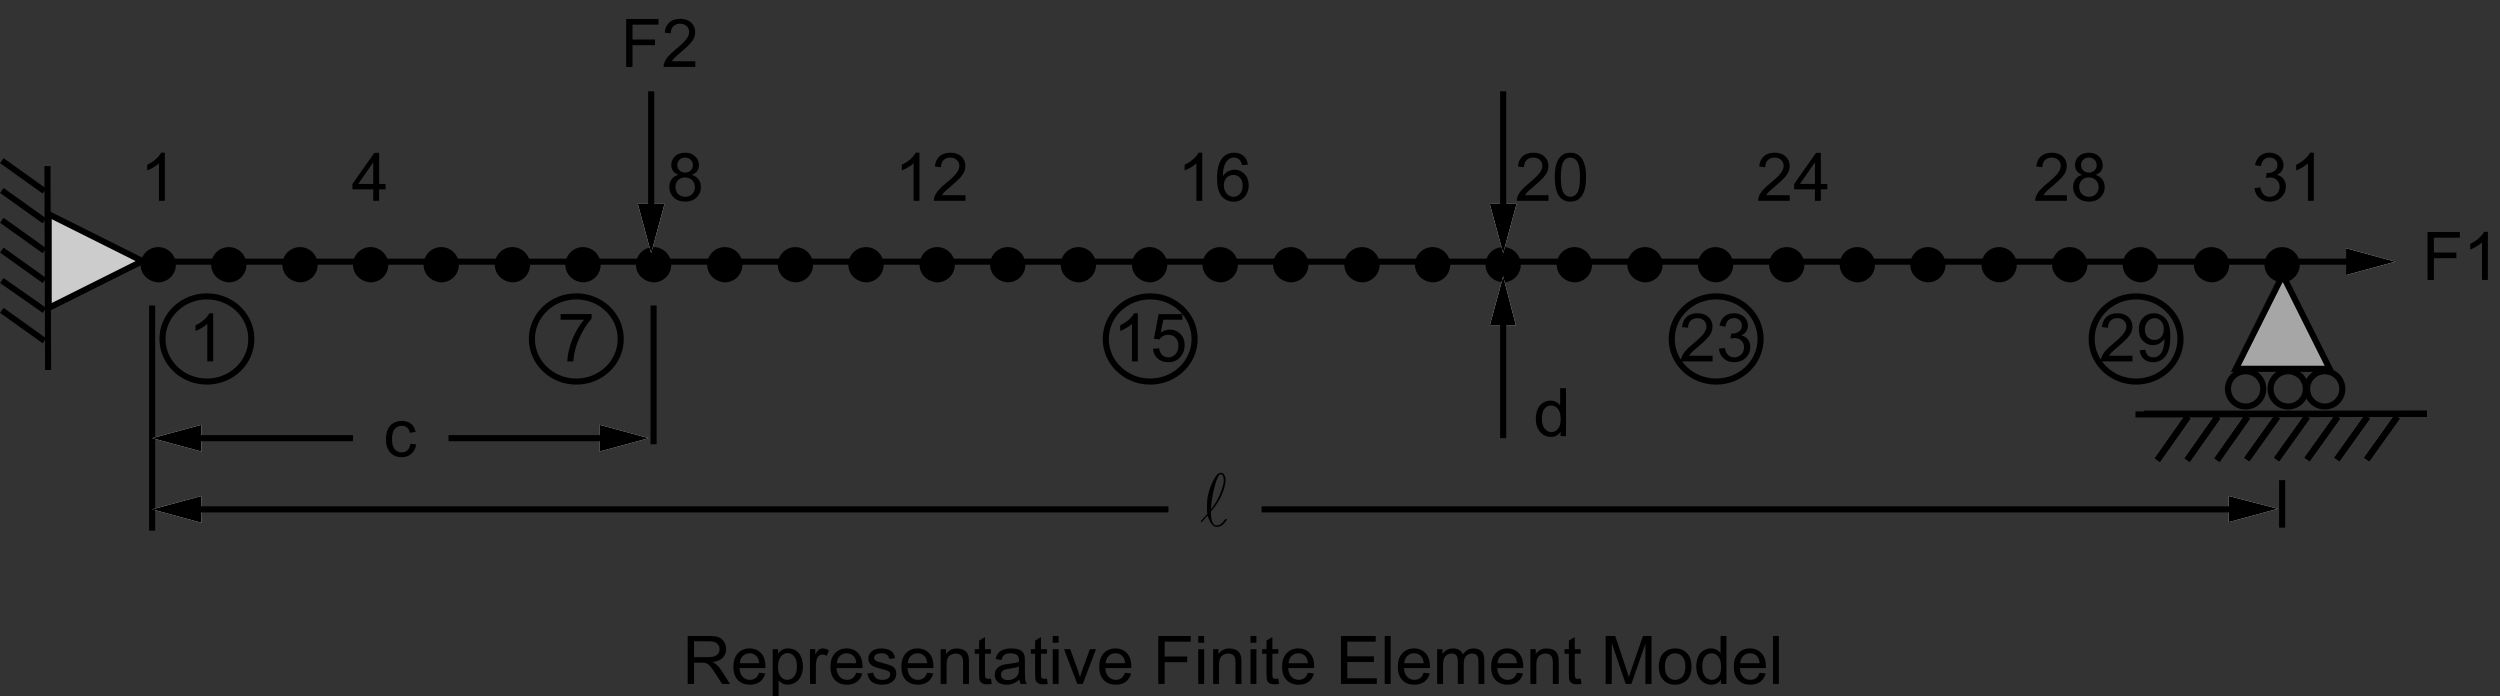 <?xml version="1.0" encoding="utf-8"?>
<!-- Generator: Adobe Illustrator 14.0.0, SVG Export Plug-In . SVG Version: 6.00 Build 43363)  -->

<svg version="1.1" id="Layer_1" xmlns="http://www.w3.org/2000/svg" xmlns:xlink="http://www.w3.org/1999/xlink" x="0px" y="0px"
	 width="410.8px" height="114.4px" viewBox="0 0 410.8 114.4" enable-background="new 0 0 410.8 114.4" xml:space="preserve">
<rect x="0" y="0" width="410.8" height="114.4" fill="#333333" stroke="none"/>
<g>
	<g>
		<g>
			<g>
				<g enable-background="new    ">
					<path d="M113,112.382v-7.874h3.502c0.704,0,1.239,0.071,1.605,0.212c0.366,0.143,0.659,0.393,0.878,0.75
						c0.219,0.357,0.329,0.755,0.329,1.188c0,0.559-0.182,1.029-0.544,1.413c-0.363,0.383-0.923,0.626-1.681,0.729
						c0.277,0.133,0.487,0.264,0.631,0.393c0.305,0.279,0.594,0.628,0.867,1.048l1.374,2.143h-1.314l-1.045-1.639
						c-0.306-0.473-0.557-0.834-0.754-1.084c-0.198-0.251-0.375-0.427-0.531-0.527c-0.156-0.1-0.315-0.17-0.477-0.209
						c-0.119-0.024-0.313-0.037-0.582-0.037h-1.212v3.496L113,112.382L113,112.382z M114.045,107.983h2.247
						c0.478,0,0.852-0.05,1.121-0.148c0.27-0.098,0.475-0.256,0.615-0.473c0.14-0.217,0.21-0.451,0.21-0.706
						c0-0.372-0.136-0.679-0.407-0.919c-0.271-0.239-0.7-0.359-1.285-0.359h-2.5L114.045,107.983L114.045,107.983z"/>
					<path d="M124.747,110.545l1.002,0.124c-0.158,0.583-0.451,1.036-0.878,1.358c-0.427,0.322-0.974,0.482-1.638,0.482
						c-0.837,0-1.5-0.257-1.991-0.771c-0.49-0.515-0.735-1.235-0.735-2.162c0-0.96,0.248-1.704,0.743-2.234
						c0.496-0.529,1.139-0.795,1.929-0.795c0.765,0,1.39,0.261,1.875,0.778c0.485,0.521,0.728,1.25,0.728,2.191
						c0,0.058-0.002,0.144-0.005,0.258h-4.268c0.036,0.627,0.214,1.106,0.534,1.438c0.319,0.334,0.718,0.5,1.196,0.5
						c0.356,0,0.659-0.094,0.911-0.278C124.402,111.25,124.6,110.953,124.747,110.545z M121.563,108.981h3.195
						c-0.043-0.479-0.165-0.84-0.366-1.079c-0.309-0.372-0.709-0.56-1.202-0.56c-0.445,0-0.82,0.148-1.124,0.446
						C121.763,108.087,121.595,108.484,121.563,108.981z"/>
					<path d="M126.967,114.567v-7.891h0.884v0.741c0.208-0.29,0.443-0.508,0.706-0.651c0.262-0.146,0.58-0.219,0.954-0.219
						c0.489,0,0.92,0.126,1.293,0.376c0.373,0.25,0.655,0.604,0.846,1.062c0.19,0.457,0.286,0.957,0.286,1.502
						c0,0.583-0.105,1.107-0.315,1.576c-0.21,0.467-0.516,0.825-0.916,1.073c-0.401,0.248-0.822,0.373-1.264,0.373
						c-0.323,0-0.613-0.067-0.87-0.203c-0.257-0.137-0.468-0.309-0.633-0.517v2.776L126.967,114.567L126.967,114.567z
						 M127.845,109.561c0,0.733,0.149,1.276,0.447,1.628c0.298,0.351,0.659,0.525,1.083,0.525c0.431,0,0.8-0.182,1.107-0.545
						c0.307-0.362,0.461-0.927,0.461-1.688c0-0.728-0.15-1.271-0.45-1.633c-0.3-0.362-0.658-0.543-1.075-0.543
						c-0.413,0-0.779,0.192-1.097,0.577C128.003,108.268,127.845,108.828,127.845,109.561z"/>
					<path d="M133.093,112.382v-5.704h0.873v0.864c0.223-0.403,0.429-0.671,0.617-0.8s0.396-0.193,0.622-0.193
						c0.327,0,0.659,0.104,0.997,0.313l-0.334,0.896c-0.237-0.139-0.474-0.209-0.711-0.209c-0.212,0-0.402,0.063-0.571,0.19
						c-0.168,0.128-0.289,0.304-0.361,0.529c-0.108,0.344-0.162,0.72-0.162,1.128v2.985L133.093,112.382L133.093,112.382z"/>
					<path d="M140.696,110.545l1.002,0.124c-0.158,0.583-0.451,1.036-0.878,1.358c-0.427,0.322-0.974,0.482-1.638,0.482
						c-0.837,0-1.5-0.257-1.991-0.771c-0.49-0.515-0.735-1.235-0.735-2.162c0-0.96,0.248-1.704,0.743-2.234
						c0.496-0.529,1.139-0.795,1.929-0.795c0.765,0,1.39,0.261,1.875,0.778c0.485,0.521,0.728,1.25,0.728,2.191
						c0,0.058-0.002,0.144-0.005,0.258h-4.268c0.036,0.627,0.214,1.106,0.534,1.438c0.319,0.334,0.718,0.5,1.196,0.5
						c0.356,0,0.659-0.094,0.911-0.278C140.351,111.25,140.549,110.953,140.696,110.545z M137.512,108.981h3.195
						c-0.043-0.479-0.165-0.84-0.366-1.079c-0.309-0.372-0.709-0.56-1.202-0.56c-0.445,0-0.82,0.148-1.124,0.446
						C137.712,108.087,137.544,108.484,137.512,108.981z"/>
					<path d="M142.528,110.677l0.959-0.149c0.054,0.384,0.204,0.678,0.45,0.881c0.246,0.205,0.59,0.307,1.032,0.307
						c0.445,0,0.776-0.09,0.992-0.271c0.215-0.181,0.323-0.394,0.323-0.637c0-0.219-0.095-0.391-0.286-0.517
						c-0.133-0.086-0.463-0.194-0.992-0.327c-0.711-0.179-1.204-0.334-1.479-0.465c-0.275-0.13-0.483-0.312-0.625-0.542
						s-0.213-0.485-0.213-0.766c0-0.254,0.059-0.49,0.175-0.706c0.117-0.217,0.275-0.397,0.477-0.54
						c0.151-0.111,0.356-0.205,0.617-0.282s0.54-0.115,0.838-0.115c0.449,0,0.843,0.064,1.183,0.193s0.59,0.304,0.752,0.523
						c0.162,0.221,0.273,0.515,0.334,0.884l-0.948,0.129c-0.043-0.293-0.168-0.523-0.375-0.688s-0.499-0.247-0.876-0.247
						c-0.445,0-0.763,0.073-0.954,0.221c-0.19,0.146-0.286,0.318-0.286,0.516c0,0.126,0.04,0.238,0.119,0.339
						c0.079,0.104,0.203,0.19,0.372,0.258c0.097,0.036,0.382,0.118,0.856,0.247c0.686,0.184,1.165,0.332,1.436,0.448
						s0.484,0.286,0.639,0.508c0.154,0.223,0.231,0.497,0.231,0.827c0,0.322-0.094,0.626-0.283,0.91
						c-0.188,0.285-0.461,0.505-0.816,0.661c-0.355,0.155-0.758,0.232-1.207,0.232c-0.744,0-1.31-0.153-1.7-0.462
						C142.884,111.741,142.636,111.284,142.528,110.677z"/>
					<path d="M152.351,110.545l1.002,0.124c-0.158,0.583-0.451,1.036-0.878,1.358c-0.427,0.322-0.974,0.482-1.638,0.482
						c-0.837,0-1.5-0.257-1.991-0.771c-0.49-0.515-0.735-1.235-0.735-2.162c0-0.96,0.248-1.704,0.743-2.234
						c0.496-0.529,1.139-0.795,1.929-0.795c0.765,0,1.39,0.261,1.875,0.778c0.485,0.521,0.728,1.25,0.728,2.191
						c0,0.058-0.002,0.144-0.005,0.258h-4.268c0.036,0.627,0.214,1.106,0.534,1.438c0.319,0.334,0.718,0.5,1.196,0.5
						c0.356,0,0.659-0.094,0.911-0.278C152.006,111.25,152.204,110.953,152.351,110.545z M149.167,108.981h3.195
						c-0.043-0.479-0.165-0.84-0.366-1.079c-0.309-0.372-0.709-0.56-1.202-0.56c-0.445,0-0.82,0.148-1.124,0.446
						C149.367,108.087,149.199,108.484,149.167,108.981z"/>
					<path d="M154.571,112.382v-5.704h0.873v0.813c0.42-0.627,1.027-0.94,1.821-0.94c0.345,0,0.662,0.063,0.951,0.187
						c0.289,0.123,0.505,0.285,0.649,0.485c0.144,0.2,0.244,0.438,0.302,0.715c0.036,0.18,0.054,0.491,0.054,0.938v3.508h-0.97
						v-3.47c0-0.394-0.038-0.688-0.113-0.884c-0.075-0.195-0.209-0.352-0.401-0.467c-0.192-0.117-0.417-0.176-0.676-0.176
						c-0.413,0-0.77,0.132-1.069,0.393c-0.3,0.262-0.45,0.758-0.45,1.488v3.114H154.571L154.571,112.382z"/>
					<path d="M162.826,111.516l0.14,0.854c-0.273,0.058-0.518,0.086-0.733,0.086c-0.352,0-0.625-0.056-0.819-0.167
						c-0.194-0.109-0.331-0.256-0.409-0.438c-0.079-0.182-0.119-0.562-0.119-1.142v-3.282h-0.711v-0.752h0.711v-1.412l0.964-0.58
						v1.992h0.976v0.752h-0.976v3.336c0,0.275,0.017,0.452,0.051,0.531c0.034,0.079,0.09,0.143,0.167,0.188
						c0.077,0.046,0.188,0.068,0.332,0.068C162.508,111.554,162.65,111.542,162.826,111.516z"/>
					<path d="M167.508,111.677c-0.359,0.305-0.705,0.52-1.037,0.646c-0.333,0.125-0.689,0.188-1.07,0.188
						c-0.628,0-1.112-0.152-1.449-0.459c-0.338-0.307-0.506-0.696-0.506-1.174c0-0.278,0.063-0.534,0.191-0.766
						c0.127-0.23,0.294-0.416,0.501-0.556c0.207-0.141,0.439-0.245,0.698-0.317c0.19-0.05,0.478-0.098,0.862-0.146
						c0.783-0.094,1.36-0.203,1.729-0.333c0.003-0.132,0.005-0.217,0.005-0.253c0-0.394-0.092-0.671-0.275-0.832
						c-0.248-0.219-0.616-0.327-1.104-0.327c-0.457,0-0.793,0.079-1.01,0.238c-0.218,0.159-0.378,0.441-0.482,0.848l-0.948-0.129
						c0.086-0.405,0.228-0.732,0.425-0.98c0.198-0.249,0.483-0.44,0.857-0.575c0.374-0.134,0.807-0.201,1.299-0.201
						c0.488,0,0.885,0.059,1.19,0.173c0.306,0.113,0.53,0.259,0.674,0.433s0.244,0.393,0.302,0.658
						c0.032,0.164,0.048,0.461,0.048,0.891v1.289c0,0.899,0.021,1.468,0.062,1.706c0.041,0.237,0.123,0.466,0.245,0.685h-1.013
						C167.602,112.18,167.537,111.946,167.508,111.677z M167.428,109.518c-0.352,0.144-0.88,0.266-1.584,0.364
						c-0.398,0.059-0.681,0.122-0.846,0.193c-0.166,0.072-0.293,0.177-0.383,0.314c-0.09,0.139-0.135,0.291-0.135,0.459
						c0,0.258,0.098,0.473,0.294,0.645c0.196,0.172,0.482,0.258,0.859,0.258c0.374,0,0.706-0.081,0.997-0.244
						c0.291-0.161,0.505-0.386,0.642-0.668c0.104-0.219,0.156-0.541,0.156-0.967L167.428,109.518L167.428,109.518z"/>
					<path d="M172.029,111.516l0.14,0.854c-0.273,0.058-0.518,0.086-0.733,0.086c-0.352,0-0.625-0.056-0.819-0.167
						c-0.194-0.109-0.331-0.256-0.409-0.438c-0.079-0.182-0.119-0.562-0.119-1.142v-3.282h-0.711v-0.752h0.711v-1.412l0.964-0.58
						v1.992h0.976v0.752h-0.976v3.336c0,0.275,0.017,0.452,0.051,0.531s0.09,0.143,0.167,0.188s0.188,0.068,0.332,0.068
						C171.711,111.554,171.853,111.542,172.029,111.516z"/>
					<path d="M172.983,105.62v-1.112h0.97v1.112H172.983z M172.983,112.382v-5.704h0.97v5.704H172.983z"/>
					<path d="M177.019,112.382l-2.177-5.704h1.024l1.229,3.416c0.133,0.368,0.255,0.753,0.366,1.149
						c0.086-0.301,0.207-0.662,0.361-1.085l1.272-3.48h0.997l-2.166,5.704H177.019z"/>
					<path d="M184.864,110.545l1.002,0.124c-0.158,0.583-0.451,1.036-0.878,1.358c-0.427,0.322-0.974,0.482-1.638,0.482
						c-0.837,0-1.5-0.257-1.991-0.771c-0.49-0.515-0.735-1.235-0.735-2.162c0-0.96,0.248-1.704,0.743-2.234
						c0.496-0.529,1.139-0.795,1.929-0.795c0.765,0,1.39,0.261,1.875,0.778c0.485,0.521,0.728,1.25,0.728,2.191
						c0,0.058-0.002,0.144-0.005,0.258h-4.268c0.036,0.627,0.214,1.106,0.534,1.438c0.319,0.334,0.718,0.5,1.196,0.5
						c0.356,0,0.659-0.094,0.911-0.278C184.519,111.25,184.717,110.953,184.864,110.545z M181.68,108.981h3.195
						c-0.043-0.479-0.165-0.84-0.366-1.079c-0.309-0.372-0.709-0.56-1.202-0.56c-0.445,0-0.82,0.148-1.124,0.446
						C181.88,108.087,181.712,108.484,181.68,108.981z"/>
					<path d="M190.328,112.382v-7.874h5.329v0.93h-4.284v2.438h3.707v0.93h-3.707v3.576H190.328z"/>
					<path d="M196.896,105.62v-1.112h0.97v1.112H196.896z M196.896,112.382v-5.704h0.97v5.704H196.896z"/>
					<path d="M199.342,112.382v-5.704h0.873v0.813c0.42-0.627,1.027-0.94,1.821-0.94c0.345,0,0.662,0.063,0.951,0.187
						c0.289,0.123,0.505,0.285,0.649,0.485c0.144,0.2,0.244,0.438,0.302,0.715c0.036,0.18,0.054,0.491,0.054,0.938v3.508h-0.97
						v-3.47c0-0.394-0.038-0.688-0.113-0.884c-0.075-0.195-0.209-0.352-0.401-0.467c-0.192-0.117-0.417-0.176-0.676-0.176
						c-0.413,0-0.77,0.132-1.069,0.393c-0.3,0.262-0.45,0.758-0.45,1.488v3.114H199.342L199.342,112.382z"/>
					<path d="M205.485,105.62v-1.112h0.97v1.112H205.485z M205.485,112.382v-5.704h0.97v5.704H205.485z"/>
					<path d="M210.048,111.516l0.141,0.854c-0.273,0.058-0.518,0.086-0.732,0.086c-0.353,0-0.625-0.056-0.819-0.167
						c-0.193-0.109-0.33-0.256-0.408-0.438c-0.08-0.182-0.119-0.562-0.119-1.142v-3.282h-0.711v-0.752h0.711v-1.412l0.966-0.58
						v1.992h0.975v0.752h-0.975v3.336c0,0.275,0.016,0.452,0.051,0.531c0.033,0.079,0.09,0.143,0.166,0.188
						c0.078,0.046,0.188,0.068,0.332,0.068C209.731,111.554,209.873,111.542,210.048,111.516z"/>
					<path d="M214.914,110.545l1.004,0.124c-0.158,0.583-0.451,1.036-0.879,1.358s-0.975,0.482-1.639,0.482
						c-0.837,0-1.5-0.257-1.99-0.771c-0.49-0.515-0.736-1.235-0.736-2.162c0-0.96,0.248-1.704,0.744-2.234
						c0.496-0.529,1.14-0.795,1.93-0.795c0.765,0,1.39,0.261,1.875,0.778c0.484,0.521,0.729,1.25,0.729,2.191
						c0,0.058-0.002,0.144-0.007,0.258h-4.269c0.037,0.627,0.216,1.106,0.535,1.438c0.318,0.334,0.717,0.5,1.195,0.5
						c0.355,0,0.658-0.094,0.91-0.278C214.568,111.25,214.767,110.953,214.914,110.545z M211.73,108.981h3.195
						c-0.043-0.479-0.166-0.84-0.367-1.079c-0.309-0.372-0.709-0.56-1.201-0.56c-0.445,0-0.82,0.148-1.123,0.446
						C211.93,108.087,211.762,108.484,211.73,108.981z"/>
					<path d="M220.345,112.382v-7.874h5.712v0.93h-4.666v2.412h4.37v0.924h-4.37v2.68h4.849v0.93L220.345,112.382L220.345,112.382z"
						/>
					<path d="M227.539,112.382v-7.874h0.971v7.874H227.539z"/>
					<path d="M233.929,110.545l1.002,0.124c-0.158,0.583-0.45,1.036-0.879,1.358c-0.426,0.322-0.973,0.482-1.637,0.482
						c-0.838,0-1.502-0.257-1.992-0.771c-0.489-0.515-0.734-1.235-0.734-2.162c0-0.96,0.248-1.704,0.743-2.234
						c0.495-0.529,1.14-0.795,1.929-0.795c0.766,0,1.391,0.261,1.875,0.778c0.486,0.521,0.729,1.25,0.729,2.191
						c0,0.058-0.002,0.144-0.006,0.258h-4.268c0.036,0.627,0.214,1.106,0.533,1.438c0.32,0.334,0.719,0.5,1.195,0.5
						c0.356,0,0.66-0.094,0.912-0.278S233.783,110.953,233.929,110.545z M230.746,108.981h3.194
						c-0.043-0.479-0.165-0.84-0.366-1.079c-0.309-0.372-0.709-0.56-1.201-0.56c-0.445,0-0.82,0.148-1.123,0.446
						C230.945,108.087,230.777,108.484,230.746,108.981z"/>
					<path d="M236.15,112.382v-5.704h0.867v0.801c0.18-0.279,0.418-0.504,0.717-0.674c0.299-0.171,0.637-0.256,1.018-0.256
						c0.424,0,0.771,0.089,1.043,0.264c0.271,0.176,0.463,0.422,0.574,0.735c0.452-0.666,1.041-0.999,1.769-0.999
						c0.565,0,1.004,0.157,1.309,0.471c0.306,0.313,0.458,0.796,0.458,1.446v3.916h-0.964v-3.594c0-0.387-0.03-0.664-0.095-0.835
						c-0.063-0.17-0.178-0.307-0.344-0.411c-0.164-0.104-0.357-0.154-0.582-0.154c-0.401,0-0.735,0.134-1.002,0.399
						c-0.266,0.266-0.397,0.693-0.397,1.28v3.313h-0.97v-3.706c0-0.43-0.079-0.752-0.237-0.967s-0.416-0.322-0.774-0.322
						c-0.273,0-0.525,0.071-0.758,0.216c-0.232,0.144-0.4,0.353-0.505,0.628s-0.155,0.674-0.155,1.192v2.959L236.15,112.382
						L236.15,112.382z"/>
					<path d="M249.259,110.545l1.002,0.124c-0.158,0.583-0.451,1.036-0.879,1.358s-0.973,0.482-1.639,0.482
						c-0.836,0-1.5-0.257-1.99-0.771c-0.49-0.515-0.734-1.235-0.734-2.162c0-0.96,0.247-1.704,0.742-2.234
						c0.496-0.529,1.14-0.795,1.93-0.795c0.766,0,1.391,0.261,1.875,0.778c0.484,0.521,0.729,1.25,0.729,2.191
						c0,0.058-0.002,0.144-0.006,0.258h-4.268c0.035,0.627,0.213,1.106,0.533,1.438c0.318,0.334,0.719,0.5,1.195,0.5
						c0.355,0,0.66-0.094,0.91-0.278C248.912,111.25,249.112,110.953,249.259,110.545z M246.076,108.981h3.193
						c-0.043-0.479-0.164-0.84-0.365-1.079c-0.311-0.372-0.71-0.56-1.201-0.56c-0.445,0-0.82,0.148-1.125,0.446
						C246.275,108.087,246.107,108.484,246.076,108.981z"/>
					<path d="M251.479,112.382v-5.704h0.872v0.813c0.421-0.627,1.027-0.94,1.822-0.94c0.345,0,0.662,0.063,0.951,0.187
						c0.289,0.123,0.504,0.285,0.647,0.485c0.146,0.2,0.244,0.438,0.304,0.715c0.034,0.18,0.053,0.491,0.053,0.938v3.508h-0.969
						v-3.47c0-0.394-0.039-0.688-0.113-0.884c-0.076-0.195-0.211-0.352-0.402-0.467c-0.191-0.117-0.417-0.176-0.676-0.176
						c-0.413,0-0.77,0.132-1.069,0.393c-0.3,0.262-0.45,0.758-0.45,1.488v3.114H251.479L251.479,112.382z"/>
					<path d="M259.734,111.516l0.141,0.854c-0.272,0.058-0.518,0.086-0.732,0.086c-0.354,0-0.625-0.056-0.818-0.167
						c-0.193-0.109-0.33-0.256-0.41-0.438c-0.078-0.182-0.117-0.562-0.117-1.142v-3.282h-0.713v-0.752h0.713v-1.412l0.963-0.58
						v1.992h0.977v0.752h-0.977v3.336c0,0.275,0.018,0.452,0.053,0.531c0.033,0.079,0.09,0.143,0.166,0.188
						c0.078,0.046,0.188,0.068,0.332,0.068C259.416,111.554,259.558,111.542,259.734,111.516z"/>
					<path d="M263.839,112.382v-7.874h1.574l1.869,5.575c0.172,0.521,0.297,0.908,0.377,1.166c0.09-0.287,0.229-0.707,0.42-1.263
						l1.892-5.479h1.407v7.874h-1.008v-6.59l-2.297,6.59h-0.941l-2.285-6.703v6.703L263.839,112.382L263.839,112.382z"/>
					<path d="M272.58,109.53c0-1.057,0.295-1.84,0.883-2.348c0.492-0.423,1.094-0.635,1.802-0.635c0.786,0,1.43,0.258,1.929,0.771
						s0.749,1.225,0.749,2.13c0,0.733-0.11,1.312-0.332,1.732c-0.221,0.42-0.542,0.746-0.965,0.979
						c-0.422,0.233-0.884,0.35-1.381,0.35c-0.802,0-1.449-0.256-1.943-0.768C272.826,111.23,272.58,110.493,272.58,109.53z
						 M273.576,109.53c0,0.729,0.16,1.277,0.48,1.641c0.318,0.363,0.722,0.545,1.207,0.545c0.48,0,0.881-0.183,1.201-0.548
						c0.318-0.365,0.479-0.922,0.479-1.671c0-0.705-0.16-1.239-0.482-1.603c-0.32-0.364-0.721-0.546-1.197-0.546
						c-0.485,0-0.889,0.182-1.207,0.543C273.736,108.253,273.576,108.8,273.576,109.53z"/>
					<path d="M282.791,112.382v-0.72c-0.363,0.565-0.896,0.849-1.6,0.849c-0.457,0-0.877-0.125-1.259-0.376
						c-0.384-0.251-0.679-0.601-0.89-1.05c-0.209-0.449-0.314-0.967-0.314-1.55c0-0.569,0.095-1.086,0.285-1.55
						c0.189-0.463,0.477-0.818,0.857-1.066c0.381-0.246,0.805-0.37,1.275-0.37c0.346,0,0.652,0.072,0.921,0.219
						c0.271,0.145,0.489,0.334,0.658,0.565v-2.825h0.965v7.874H282.791z M279.724,109.535c0,0.73,0.154,1.276,0.464,1.638
						c0.31,0.362,0.673,0.543,1.095,0.543c0.424,0,0.783-0.173,1.08-0.519c0.297-0.345,0.443-0.872,0.443-1.581
						c0-0.781-0.15-1.354-0.452-1.719s-0.673-0.549-1.115-0.549c-0.431,0-0.792,0.176-1.081,0.526
						C279.869,108.226,279.724,108.78,279.724,109.535z"/>
					<path d="M289.132,110.545l1.002,0.124c-0.158,0.583-0.45,1.036-0.879,1.358c-0.426,0.322-0.973,0.482-1.637,0.482
						c-0.839,0-1.502-0.257-1.992-0.771c-0.489-0.515-0.734-1.235-0.734-2.162c0-0.96,0.248-1.704,0.743-2.234
						c0.495-0.529,1.14-0.795,1.929-0.795c0.766,0,1.391,0.261,1.875,0.778c0.486,0.521,0.729,1.25,0.729,2.191
						c0,0.058-0.002,0.144-0.006,0.258h-4.268c0.036,0.627,0.214,1.106,0.533,1.438c0.32,0.334,0.719,0.5,1.195,0.5
						c0.356,0,0.66-0.094,0.912-0.278S288.986,110.953,289.132,110.545z M285.949,108.981h3.194
						c-0.043-0.479-0.165-0.84-0.366-1.079c-0.309-0.372-0.709-0.56-1.201-0.56c-0.445,0-0.82,0.148-1.123,0.446
						C286.148,108.087,285.98,108.484,285.949,108.981z"/>
					<path d="M291.332,112.382v-7.874h0.969v7.874H291.332z"/>
				</g>
			</g>
		</g>
	</g>
</g>
<g>
	<g>
		<line fill="none" x1="24" y1="43" x2="387" y2="43"/>
		<polygon fill="#FFFFFF" points="385.5,45.2 393.6,43 385.5,40.8 		"/>
	</g>
	<g>
		<line fill="none" stroke="#000000" x1="24" y1="43" x2="387" y2="43"/>
		<polygon points="385.5,45.2 393.6,43 385.5,40.8 		"/>
	</g>
</g>
<g>
	<g>
		<polygon fill="#A6A6A6" stroke="#000000" points="382.8,60.6 375.1,45.2 367.4,60.6 		"/>
	</g>
	<g>
		<path fill="none" stroke="#000000" d="M366.1,63.9c0-1.602,1.3-2.9,2.899-2.9c1.601,0,2.899,1.3,2.899,2.9
			c0,1.6-1.3,2.898-2.899,2.898C367.4,66.8,366.1,65.5,366.1,63.9L366.1,63.9z"/>
		<path fill="none" stroke="#000000" d="M373.1,63.9c0-1.602,1.3-2.9,2.899-2.9c1.601,0,2.899,1.3,2.899,2.9
			c0,1.6-1.3,2.898-2.899,2.898C374.4,66.8,373.1,65.5,373.1,63.9L373.1,63.9z"/>
		<path fill="none" stroke="#000000" d="M379.1,63.9c0-1.602,1.3-2.9,2.899-2.9c1.601,0,2.899,1.3,2.899,2.9
			c0,1.6-1.3,2.898-2.899,2.898C380.4,66.8,379.1,65.5,379.1,63.9L379.1,63.9z"/>
	</g>
</g>
<g>
	<line fill="none" stroke="#000000" stroke-width="1.001" x1="352.3" y1="68" x2="398.8" y2="68"/>
	<line fill="none" stroke="#000000" stroke-width="1.001" x1="374.1" y1="75.5" x2="379.1" y2="68.5"/>
	<line fill="none" stroke="#000000" stroke-width="1.001" x1="364.3" y1="75.6" x2="369.3" y2="68.5"/>
	<line fill="none" stroke="#000000" stroke-width="1.001" x1="384" y1="75.5" x2="389" y2="68.5"/>
	<line fill="none" stroke="#000000" stroke-width="1.001" x1="388.9" y1="75.5" x2="393.9" y2="68.5"/>
	<line fill="none" stroke="#000000" stroke-width="1.001" x1="354.5" y1="75.6" x2="359.5" y2="68.5"/>
	<line fill="none" stroke="#000000" stroke-width="1.001" x1="359.4" y1="75.6" x2="364.4" y2="68.5"/>
	<line fill="none" stroke="#000000" stroke-width="1.001" x1="369.201" y1="75.5" x2="374.201" y2="68.5"/>
	<line fill="none" stroke="#000000" stroke-width="1.001" x1="379.1" y1="75.5" x2="384.1" y2="68.5"/>
	<line fill="none" stroke="#000000" stroke-width="1.001" x1="352.3" y1="68" x2="398.8" y2="68"/>
	<line fill="none" stroke="#000000" stroke-width="1.001" x1="374.1" y1="75.5" x2="379.1" y2="68.5"/>
	<line fill="none" stroke="#000000" stroke-width="1.001" x1="364.3" y1="75.6" x2="369.3" y2="68.5"/>
	<line fill="none" stroke="#000000" stroke-width="1.001" x1="384" y1="75.5" x2="389" y2="68.5"/>
	<line fill="none" stroke="#000000" stroke-width="1.001" x1="388.9" y1="75.5" x2="393.9" y2="68.5"/>
	<line fill="none" stroke="#000000" stroke-width="1.001" x1="354.5" y1="75.6" x2="359.5" y2="68.5"/>
	<line fill="none" stroke="#000000" stroke-width="1.001" x1="359.4" y1="75.6" x2="364.4" y2="68.5"/>
	<line fill="none" stroke="#000000" stroke-width="1.001" x1="369.201" y1="75.5" x2="374.201" y2="68.5"/>
	<line fill="none" stroke="#000000" stroke-width="1.001" x1="379.1" y1="75.5" x2="384.1" y2="68.5"/>
	<line fill="none" stroke="#000000" stroke-width="1.001" x1="350.9" y1="68.1" x2="398.8" y2="68"/>
	<line fill="none" stroke="#000000" stroke-width="1.001" x1="374.1" y1="75.5" x2="379.1" y2="68.5"/>
	<line fill="none" stroke="#000000" stroke-width="1.001" x1="364.3" y1="75.6" x2="369.3" y2="68.5"/>
	<line fill="none" stroke="#000000" stroke-width="1.001" x1="384" y1="75.5" x2="389" y2="68.5"/>
	<line fill="none" stroke="#000000" stroke-width="1.001" x1="388.9" y1="75.5" x2="393.9" y2="68.5"/>
	<line fill="none" stroke="#000000" stroke-width="1.001" x1="354.5" y1="75.6" x2="359.5" y2="68.5"/>
	<line fill="none" stroke="#000000" stroke-width="1.001" x1="359.4" y1="75.6" x2="364.4" y2="68.5"/>
	<line fill="none" stroke="#000000" stroke-width="1.001" x1="369.201" y1="75.5" x2="374.201" y2="68.5"/>
	<line fill="none" stroke="#000000" stroke-width="1.001" x1="379.1" y1="75.5" x2="384.1" y2="68.5"/>
</g>
<path d="M209.201,43.5c0-1.6,1.299-2.898,2.899-2.898S215,41.9,215,43.5c0,1.602-1.299,2.9-2.898,2.9
	C210.5,46.3,209.201,45.1,209.201,43.5L209.201,43.5z"/>
<path d="M174.3,43.5c0-1.6,1.3-2.898,2.9-2.898c1.6,0,2.9,1.3,2.9,2.898c0,1.602-1.3,2.9-2.9,2.9C175.6,46.3,174.3,45.1,174.3,43.5
	L174.3,43.5z"/>
<path d="M220.9,43.5c0-1.6,1.301-2.898,2.9-2.898c1.599,0,2.9,1.3,2.9,2.898c0,1.602-1.302,2.9-2.9,2.9
	C222.201,46.3,220.9,45.1,220.9,43.5L220.9,43.5z"/>
<path d="M162.7,43.5c0-1.6,1.3-2.898,2.9-2.898s2.9,1.3,2.9,2.898c0,1.602-1.3,2.9-2.9,2.9C164,46.3,162.7,45.1,162.7,43.5
	L162.7,43.5z"/>
<path d="M151.1,43.5c0-1.6,1.3-2.898,2.9-2.898s2.9,1.3,2.9,2.898c0,1.602-1.3,2.9-2.9,2.9C152.4,46.3,151.1,45.1,151.1,43.5
	L151.1,43.5z"/>
<path d="M139.4,43.5c0-1.6,1.3-2.898,2.9-2.898c1.6,0,2.9,1.3,2.9,2.898c0,1.602-1.3,2.9-2.9,2.9C140.7,46.3,139.4,45.1,139.4,43.5
	L139.4,43.5z"/>
<path d="M81.3,43.5c0-1.6,1.3-2.898,2.9-2.898c1.6,0,2.9,1.3,2.9,2.898c0,1.602-1.3,2.9-2.9,2.9C82.6,46.3,81.3,45.1,81.3,43.5
	L81.3,43.5z"/>
<path d="M58,43.5c0-1.6,1.3-2.898,2.9-2.898s2.9,1.3,2.9,2.898c0,1.602-1.3,2.9-2.9,2.9C59.3,46.3,58,45.1,58,43.5L58,43.5z"/>
<path d="M104.5,43.5c0-1.6,1.3-2.898,2.9-2.898s2.9,1.3,2.9,2.898c0,1.602-1.3,2.9-2.9,2.9C105.8,46.3,104.5,45.1,104.5,43.5
	L104.5,43.5z"/>
<path d="M46.4,43.5c0-1.6,1.3-2.898,2.9-2.898c1.6,0,2.9,1.3,2.9,2.898c0,1.602-1.3,2.9-2.9,2.9C47.7,46.3,46.4,45.1,46.4,43.5
	L46.4,43.5z"/>
<path d="M34.7,43.5c0-1.6,1.3-2.898,2.9-2.898s2.9,1.3,2.9,2.898c0,1.602-1.3,2.9-2.9,2.9C36,46.3,34.7,45.1,34.7,43.5L34.7,43.5z"
	/>
<path d="M23.1,43.5c0-1.6,1.3-2.898,2.9-2.898s2.9,1.3,2.9,2.898c0,1.602-1.3,2.9-2.9,2.9C24.4,46.3,23.1,45.1,23.1,43.5L23.1,43.5z
	"/>
<path d="M360.5,43.5c0-1.6,1.301-2.898,2.9-2.898s2.9,1.3,2.9,2.898c0,1.602-1.301,2.9-2.9,2.9C361.8,46.3,360.5,45.1,360.5,43.5
	L360.5,43.5z"/>
<path d="M325.6,43.5c0-1.6,1.3-2.898,2.899-2.898c1.601,0,2.899,1.3,2.899,2.898c0,1.602-1.3,2.9-2.899,2.9
	C326.9,46.3,325.6,45.1,325.6,43.5L325.6,43.5z"/>
<path d="M372.1,43.5c0-1.6,1.3-2.898,2.899-2.898c1.601,0,2.899,1.3,2.899,2.898c0,1.602-1.3,2.9-2.899,2.9
	C373.4,46.3,372.1,45.1,372.1,43.5L372.1,43.5z"/>
<path d="M337.201,43.5c0-1.6,1.299-2.898,2.899-2.898S343,41.9,343,43.5c0,1.602-1.299,2.9-2.898,2.9
	C338.5,46.3,337.201,45.1,337.201,43.5L337.201,43.5z"/>
<path d="M302.3,43.5c0-1.6,1.3-2.898,2.9-2.898c1.6,0,2.898,1.3,2.898,2.898c0,1.602-1.301,2.9-2.898,2.9
	C303.6,46.3,302.3,45.1,302.3,43.5L302.3,43.5z"/>
<path d="M279,43.5c0-1.6,1.301-2.898,2.9-2.898s2.9,1.3,2.9,2.898c0,1.602-1.301,2.9-2.9,2.9C280.3,46.3,279,45.1,279,43.5L279,43.5
	z"/>
<path d="M267.4,43.5c0-1.6,1.301-2.898,2.9-2.898c1.599,0,2.9,1.3,2.9,2.898c0,1.602-1.302,2.9-2.9,2.9
	C268.701,46.3,267.4,45.1,267.4,43.5L267.4,43.5z"/>
<path d="M244.1,43.5c0-1.6,1.3-2.898,2.899-2.898c1.601,0,2.899,1.3,2.899,2.898c0,1.602-1.3,2.9-2.899,2.9
	C245.4,46.3,244.1,45.1,244.1,43.5L244.1,43.5z"/>
<path d="M127.8,43.5c0-1.6,1.3-2.898,2.9-2.898c1.6,0,2.9,1.3,2.9,2.898c0,1.602-1.3,2.9-2.9,2.9C129.1,46.3,127.8,45.1,127.8,43.5
	L127.8,43.5z"/>
<path d="M116.2,43.5c0-1.6,1.3-2.898,2.9-2.898s2.9,1.3,2.9,2.898c0,1.602-1.3,2.9-2.9,2.9C117.5,46.3,116.2,45.1,116.2,43.5
	L116.2,43.5z"/>
<path d="M92.9,43.5c0-1.6,1.3-2.898,2.9-2.898c1.6,0,2.9,1.3,2.9,2.898c0,1.602-1.3,2.9-2.9,2.9C94.2,46.3,92.9,45.1,92.9,43.5
	L92.9,43.5z"/>
<path d="M69.6,43.5c0-1.6,1.3-2.898,2.9-2.898s2.9,1.3,2.9,2.898c0,1.602-1.3,2.9-2.9,2.9C70.9,46.3,69.6,45.1,69.6,43.5L69.6,43.5z
	"/>
<path d="M255.8,43.5c0-1.6,1.3-2.898,2.9-2.898c1.6,0,2.898,1.3,2.898,2.898c0,1.602-1.301,2.9-2.898,2.9
	C257.1,46.3,255.8,45.1,255.8,43.5L255.8,43.5z"/>
<path d="M232.5,43.5c0-1.6,1.301-2.898,2.9-2.898s2.9,1.3,2.9,2.898c0,1.602-1.301,2.9-2.9,2.9C233.8,46.3,232.5,45.1,232.5,43.5
	L232.5,43.5z"/>
<path d="M197.6,43.5c0-1.6,1.3-2.898,2.9-2.898s2.9,1.3,2.9,2.898c0,1.602-1.3,2.9-2.9,2.9C198.9,46.3,197.6,45.1,197.6,43.5
	L197.6,43.5z"/>
<path d="M186,43.5c0-1.6,1.3-2.898,2.9-2.898s2.9,1.3,2.9,2.898c0,1.602-1.3,2.9-2.9,2.9C187.3,46.3,186,45.1,186,43.5L186,43.5z"/>
<path d="M348.8,43.5c0-1.6,1.3-2.898,2.9-2.898c1.6,0,2.898,1.3,2.898,2.898c0,1.602-1.301,2.9-2.898,2.9
	C350.1,46.3,348.8,45.1,348.8,43.5L348.8,43.5z"/>
<path d="M313.9,43.5c0-1.6,1.301-2.898,2.9-2.898c1.599,0,2.9,1.3,2.9,2.898c0,1.602-1.302,2.9-2.9,2.9
	C315.201,46.3,313.9,45.1,313.9,43.5L313.9,43.5z"/>
<path d="M290.701,43.5c0-1.6,1.299-2.898,2.899-2.898s2.899,1.3,2.899,2.898c0,1.602-1.299,2.9-2.899,2.9
	C292,46.3,290.701,45.1,290.701,43.5L290.701,43.5z"/>
<line fill="none" stroke="#000000" x1="25" y1="50.2" x2="25" y2="87.2"/>
<g>
	<g>
		<g>
			<g>
				<g enable-background="new    ">
					<path d="M27.088,33h-0.967v-6.16c-0.233,0.223-0.538,0.443-0.916,0.666s-0.717,0.389-1.018,0.499V27.07
						c0.541-0.254,1.013-0.563,1.418-0.924c0.405-0.361,0.691-0.713,0.859-1.054h0.623L27.088,33L27.088,33z"/>
				</g>
			</g>
		</g>
	</g>
</g>
<g>
	<g>
		<g>
			<g>
				<g enable-background="new    ">
					<path d="M61.331,33v-1.885h-3.416v-0.887l3.593-5.104h0.79v5.104h1.063v0.887h-1.063V33H61.331z M61.331,30.228v-3.552
						l-2.465,3.552H61.331z"/>
				</g>
			</g>
		</g>
	</g>
</g>
<g>
	<g>
		<g>
			<g>
				<g enable-background="new    ">
					<path d="M111.485,28.73c-0.401-0.147-0.698-0.356-0.892-0.629c-0.194-0.273-0.29-0.599-0.29-0.979
						c0-0.573,0.206-1.055,0.618-1.443c0.412-0.392,0.959-0.587,1.644-0.587c0.688,0,1.241,0.199,1.66,0.6
						c0.419,0.399,0.628,0.886,0.628,1.458c0,0.365-0.096,0.684-0.288,0.954c-0.191,0.271-0.482,0.479-0.873,0.626
						c0.483,0.157,0.851,0.411,1.104,0.762c0.252,0.352,0.378,0.771,0.378,1.258c0,0.673-0.238,1.238-0.714,1.697
						c-0.476,0.458-1.103,0.688-1.88,0.688s-1.404-0.229-1.88-0.689c-0.476-0.46-0.714-1.034-0.714-1.722
						c0-0.513,0.13-0.94,0.389-1.286C110.635,29.091,111.005,28.855,111.485,28.73z M110.98,30.728c0,0.274,0.065,0.542,0.196,0.8
						c0.13,0.258,0.325,0.457,0.583,0.599c0.258,0.143,0.535,0.213,0.833,0.213c0.462,0,0.843-0.148,1.144-0.445
						c0.301-0.297,0.451-0.676,0.451-1.135c0-0.465-0.155-0.85-0.464-1.153c-0.31-0.306-0.698-0.457-1.163-0.457
						c-0.455,0-0.832,0.149-1.131,0.451C111.129,29.9,110.98,30.277,110.98,30.728z M111.292,27.092c0,0.372,0.12,0.678,0.36,0.913
						c0.24,0.236,0.551,0.354,0.935,0.354c0.373,0,0.678-0.117,0.916-0.353c0.238-0.233,0.357-0.521,0.357-0.861
						c0-0.354-0.123-0.652-0.368-0.896c-0.245-0.241-0.55-0.361-0.916-0.361c-0.369,0-0.675,0.117-0.918,0.354
						C111.415,26.478,111.292,26.762,111.292,27.092z"/>
				</g>
			</g>
		</g>
	</g>
</g>
<g>
	<g>
		<g>
			<g>
				<g enable-background="new    ">
					<path d="M151.088,33h-0.967v-6.16c-0.233,0.223-0.538,0.443-0.916,0.666s-0.717,0.389-1.018,0.499V27.07
						c0.541-0.254,1.013-0.563,1.418-0.924c0.405-0.361,0.691-0.713,0.859-1.054h0.623L151.088,33L151.088,33z"/>
					<path d="M158.646,32.07V33h-5.205c-0.007-0.231,0.03-0.457,0.113-0.672c0.132-0.354,0.345-0.703,0.637-1.047
						s0.713-0.741,1.265-1.192c0.856-0.701,1.434-1.258,1.735-1.668c0.301-0.41,0.451-0.798,0.451-1.163
						c0-0.383-0.137-0.706-0.411-0.969c-0.274-0.264-0.631-0.395-1.072-0.395c-0.465,0-0.838,0.139-1.117,0.418
						c-0.279,0.278-0.421,0.666-0.424,1.16l-0.994-0.103c0.068-0.741,0.324-1.306,0.768-1.694c0.444-0.388,1.04-0.583,1.789-0.583
						c0.755,0,1.354,0.209,1.794,0.63c0.44,0.418,0.661,0.938,0.661,1.557c0,0.314-0.063,0.625-0.193,0.93
						c-0.129,0.306-0.343,0.625-0.642,0.961c-0.299,0.337-0.796,0.799-1.491,1.388c-0.58,0.485-0.953,0.815-1.117,0.989
						c-0.164,0.175-0.301,0.35-0.408,0.523H158.646z"/>
				</g>
			</g>
		</g>
	</g>
</g>
<g>
	<g>
		<g>
			<g>
				<g enable-background="new    ">
					<path d="M197.555,33h-0.967v-6.16c-0.233,0.223-0.538,0.443-0.916,0.666s-0.717,0.389-1.018,0.499V27.07
						c0.541-0.254,1.013-0.563,1.418-0.924c0.405-0.361,0.691-0.713,0.859-1.054h0.623L197.555,33L197.555,33z"/>
					<path d="M205.048,27.054l-0.961,0.073c-0.086-0.379-0.208-0.653-0.365-0.826c-0.261-0.275-0.583-0.413-0.967-0.413
						c-0.308,0-0.578,0.086-0.811,0.258c-0.304,0.222-0.544,0.546-0.72,0.973c-0.175,0.426-0.267,1.032-0.274,1.82
						c0.233-0.354,0.518-0.617,0.854-0.789c0.336-0.172,0.689-0.258,1.058-0.258c0.645,0,1.193,0.235,1.646,0.711
						c0.453,0.475,0.68,1.088,0.68,1.84c0,0.494-0.106,0.953-0.319,1.378c-0.213,0.424-0.506,0.749-0.878,0.975
						c-0.372,0.227-0.795,0.339-1.268,0.339c-0.806,0-1.463-0.297-1.971-0.89s-0.763-1.569-0.763-2.93
						c0-1.521,0.281-2.628,0.843-3.319c0.491-0.602,1.151-0.902,1.982-0.902c0.62,0,1.127,0.175,1.522,0.521
						C204.732,25.962,204.969,26.441,205.048,27.054z M201.1,30.449c0,0.332,0.071,0.651,0.212,0.955
						c0.141,0.305,0.339,0.537,0.593,0.696c0.254,0.158,0.521,0.238,0.8,0.238c0.408,0,0.759-0.165,1.053-0.494
						c0.293-0.329,0.44-0.776,0.44-1.344c0-0.544-0.145-0.973-0.435-1.286c-0.29-0.313-0.655-0.47-1.096-0.47
						c-0.437,0-0.808,0.156-1.112,0.47C201.251,29.529,201.1,29.94,201.1,30.449z"/>
				</g>
			</g>
		</g>
	</g>
</g>
<g>
	<g>
		<polygon fill="#FFFFFF" points="104.8,33.5 107,41.6 109.2,33.5 		"/>
	</g>
	<g>
		<line fill="none" stroke="#000000" x1="107" y1="15" x2="107" y2="35"/>
		<polygon points="104.8,33.5 107,41.6 109.2,33.5 		"/>
	</g>
</g>
<g>
	<g>
		<g>
			<g>
				<g enable-background="new    ">
					<path d="M254.446,32.07V33h-5.204c-0.008-0.231,0.029-0.457,0.112-0.672c0.132-0.354,0.345-0.703,0.636-1.047
						c0.293-0.344,0.715-0.741,1.266-1.192c0.855-0.701,1.435-1.258,1.734-1.668c0.301-0.41,0.451-0.798,0.451-1.163
						c0-0.383-0.137-0.706-0.41-0.969c-0.273-0.264-0.631-0.395-1.072-0.395c-0.465,0-0.838,0.139-1.117,0.418
						c-0.278,0.278-0.42,0.666-0.424,1.16l-0.994-0.103c0.068-0.741,0.324-1.306,0.77-1.694c0.445-0.388,1.04-0.583,1.788-0.583
						c0.756,0,1.354,0.209,1.795,0.63c0.438,0.418,0.66,0.938,0.66,1.557c0,0.314-0.063,0.625-0.192,0.93
						c-0.129,0.306-0.344,0.625-0.644,0.961c-0.3,0.337-0.795,0.799-1.49,1.388c-0.58,0.485-0.952,0.815-1.116,0.989
						c-0.164,0.175-0.302,0.35-0.408,0.523H254.446z"/>
					<path d="M255.482,29.117c0-0.932,0.096-1.681,0.287-2.248s0.477-1.006,0.855-1.313c0.377-0.309,0.853-0.463,1.426-0.463
						c0.422,0,0.793,0.086,1.111,0.256c0.317,0.17,0.582,0.416,0.789,0.735c0.207,0.32,0.37,0.711,0.488,1.171
						s0.178,1.08,0.178,1.861c0,0.924-0.095,1.669-0.285,2.236c-0.189,0.566-0.474,1.007-0.851,1.315
						c-0.379,0.311-0.854,0.465-1.433,0.465c-0.76,0-1.354-0.271-1.789-0.815C255.742,31.662,255.482,30.594,255.482,29.117z
						 M256.476,29.117c0,1.292,0.15,2.152,0.453,2.58s0.677,0.643,1.121,0.643c0.443,0,0.816-0.215,1.119-0.645
						s0.453-1.289,0.453-2.578c0-1.297-0.15-2.158-0.453-2.584s-0.68-0.639-1.131-0.639c-0.443,0-0.799,0.188-1.063,0.563
						C256.642,26.937,256.476,27.824,256.476,29.117z"/>
				</g>
			</g>
		</g>
	</g>
</g>
<g>
	<g>
		<g>
			<g>
				<g enable-background="new    ">
					<path d="M294.093,32.07V33h-5.203c-0.008-0.231,0.029-0.457,0.111-0.672c0.133-0.354,0.346-0.703,0.637-1.047
						c0.293-0.344,0.715-0.741,1.266-1.192c0.855-0.701,1.434-1.258,1.734-1.668c0.3-0.41,0.451-0.798,0.451-1.163
						c0-0.383-0.137-0.706-0.41-0.969c-0.273-0.264-0.631-0.395-1.072-0.395c-0.465,0-0.838,0.139-1.117,0.418
						c-0.279,0.278-0.42,0.666-0.424,1.16l-0.994-0.103c0.068-0.741,0.324-1.306,0.77-1.694c0.445-0.388,1.039-0.583,1.787-0.583
						c0.756,0,1.354,0.209,1.795,0.63c0.439,0.418,0.66,0.938,0.66,1.557c0,0.314-0.063,0.625-0.192,0.93
						c-0.129,0.306-0.343,0.625-0.644,0.961c-0.299,0.337-0.795,0.799-1.49,1.388c-0.579,0.485-0.951,0.815-1.116,0.989
						c-0.164,0.175-0.302,0.35-0.408,0.523H294.093z"/>
					<path d="M298.23,33v-1.885h-3.416v-0.887l3.594-5.104h0.789v5.104h1.063v0.887h-1.063V33H298.23z M298.23,30.228v-3.552
						l-2.465,3.552H298.23z"/>
				</g>
			</g>
		</g>
	</g>
</g>
<g>
	<g>
		<g>
			<g>
				<g enable-background="new    ">
					<path d="M339.626,32.07V33h-5.203c-0.008-0.231,0.029-0.457,0.111-0.672c0.133-0.354,0.346-0.703,0.637-1.047
						c0.293-0.344,0.715-0.741,1.266-1.192c0.855-0.701,1.434-1.258,1.734-1.668c0.3-0.41,0.451-0.798,0.451-1.163
						c0-0.383-0.138-0.706-0.41-0.969c-0.273-0.264-0.631-0.395-1.072-0.395c-0.465,0-0.838,0.139-1.117,0.418
						c-0.279,0.278-0.42,0.666-0.424,1.16l-0.994-0.103c0.068-0.741,0.324-1.306,0.77-1.694c0.444-0.388,1.039-0.583,1.787-0.583
						c0.756,0,1.354,0.209,1.795,0.63c0.439,0.418,0.66,0.938,0.66,1.557c0,0.314-0.063,0.625-0.193,0.93
						c-0.129,0.306-0.342,0.625-0.643,0.961c-0.299,0.337-0.795,0.799-1.49,1.388c-0.58,0.485-0.951,0.815-1.117,0.989
						c-0.164,0.175-0.301,0.35-0.407,0.523H339.626z"/>
					<path d="M342.152,28.73c-0.4-0.147-0.697-0.356-0.893-0.629c-0.193-0.273-0.289-0.599-0.289-0.979
						c0-0.573,0.205-1.055,0.617-1.443c0.412-0.392,0.959-0.587,1.645-0.587c0.688,0,1.24,0.199,1.659,0.6
						c0.419,0.399,0.628,0.886,0.628,1.458c0,0.365-0.096,0.684-0.287,0.954c-0.191,0.27-0.482,0.479-0.873,0.626
						c0.484,0.157,0.852,0.411,1.104,0.762c0.254,0.352,0.379,0.771,0.379,1.258c0,0.673-0.237,1.238-0.713,1.697
						c-0.477,0.458-1.104,0.688-1.881,0.688c-0.776,0-1.403-0.229-1.879-0.689c-0.477-0.46-0.715-1.034-0.715-1.722
						c0-0.513,0.129-0.94,0.389-1.286C341.303,29.091,341.671,28.855,342.152,28.73z M341.647,30.728c0,0.274,0.065,0.542,0.196,0.8
						s0.324,0.457,0.582,0.599c0.258,0.143,0.535,0.213,0.832,0.213c0.463,0,0.844-0.148,1.145-0.445s0.451-0.676,0.451-1.135
						c0-0.465-0.154-0.85-0.465-1.153c-0.309-0.306-0.697-0.457-1.162-0.457c-0.455,0-0.832,0.149-1.131,0.451
						C341.796,29.901,341.647,30.277,341.647,30.728z M341.958,27.092c0,0.372,0.119,0.678,0.358,0.913
						c0.24,0.236,0.552,0.354,0.937,0.354c0.371,0,0.678-0.117,0.916-0.353c0.236-0.233,0.355-0.521,0.355-0.861
						c0-0.354-0.122-0.652-0.367-0.896c-0.246-0.241-0.552-0.361-0.916-0.361c-0.369,0-0.675,0.117-0.918,0.354
						C342.08,26.478,341.958,26.762,341.958,27.092z"/>
				</g>
			</g>
		</g>
	</g>
</g>
<g>
	<g>
		<g>
			<g>
				<g enable-background="new    ">
					<path d="M370.453,30.922l0.967-0.129c0.11,0.547,0.3,0.942,0.566,1.185c0.268,0.241,0.592,0.362,0.975,0.362
						c0.455,0,0.84-0.157,1.152-0.473s0.471-0.706,0.471-1.172c0-0.443-0.146-0.811-0.436-1.098
						c-0.291-0.288-0.658-0.434-1.107-0.434c-0.182,0-0.41,0.036-0.682,0.107l0.107-0.85c0.064,0.008,0.115,0.012,0.156,0.012
						c0.41,0,0.78-0.107,1.11-0.322s0.494-0.546,0.494-0.993c0-0.354-0.12-0.648-0.358-0.881c-0.24-0.233-0.552-0.35-0.931-0.35
						c-0.376,0-0.688,0.117-0.938,0.354c-0.252,0.236-0.412,0.591-0.484,1.063l-0.967-0.173c0.119-0.647,0.387-1.149,0.807-1.507
						c0.418-0.355,0.939-0.534,1.563-0.534c0.431,0,0.826,0.093,1.188,0.276c0.36,0.185,0.638,0.438,0.83,0.755
						c0.19,0.318,0.287,0.657,0.287,1.017c0,0.34-0.093,0.648-0.274,0.929s-0.453,0.501-0.813,0.666
						c0.467,0.106,0.828,0.33,1.087,0.669c0.258,0.338,0.387,0.762,0.387,1.27c0,0.688-0.251,1.271-0.752,1.749
						c-0.502,0.479-1.136,0.718-1.901,0.718c-0.69,0-1.265-0.206-1.722-0.618C370.777,32.11,370.517,31.576,370.453,30.922z"/>
					<path d="M380.207,33h-0.967v-6.16c-0.232,0.223-0.539,0.443-0.916,0.666c-0.378,0.223-0.717,0.389-1.018,0.499V27.07
						c0.54-0.254,1.013-0.563,1.418-0.924c0.404-0.361,0.689-0.713,0.859-1.054h0.623V33L380.207,33z"/>
				</g>
			</g>
		</g>
	</g>
</g>
<g>
	<g>
		<polygon fill="#FFFFFF" points="244.8,33.5 247,41.6 249.201,33.5 		"/>
	</g>
	<g>
		<line fill="none" stroke="#000000" x1="247" y1="15" x2="247" y2="35"/>
		<polygon points="244.8,33.5 247,41.6 249.201,33.5 		"/>
	</g>
</g>
<g>
	<g>
		<g>
			<g>
				<g enable-background="new    ">
					<path d="M398.892,46v-7.874h5.313v0.93h-4.27v2.438h3.695v0.929h-3.695V46H398.892z"/>
					<path d="M408.808,46h-0.967v-6.16c-0.232,0.223-0.539,0.443-0.916,0.666c-0.379,0.223-0.717,0.389-1.018,0.499V40.07
						c0.539-0.254,1.012-0.563,1.418-0.924c0.402-0.361,0.689-0.713,0.857-1.054h0.623V46H408.808z"/>
				</g>
			</g>
		</g>
	</g>
</g>
<g>
	<g>
		<g>
			<g>
				<g enable-background="new    ">
					<path d="M102.893,11V3.126h5.312v0.93h-4.27v2.438h3.695v0.929h-3.695V11H102.893z"/>
					<path d="M114.247,10.07V11h-5.205c-0.007-0.231,0.03-0.457,0.113-0.672c0.132-0.354,0.345-0.703,0.637-1.047
						s0.713-0.741,1.265-1.192c0.856-0.701,1.434-1.258,1.735-1.668s0.451-0.798,0.451-1.163c0-0.383-0.137-0.706-0.411-0.969
						c-0.274-0.264-0.631-0.395-1.072-0.395c-0.465,0-0.838,0.139-1.117,0.418c-0.279,0.278-0.421,0.666-0.424,1.16l-0.994-0.103
						c0.068-0.741,0.324-1.306,0.768-1.694c0.444-0.388,1.04-0.583,1.789-0.583c0.755,0,1.354,0.209,1.794,0.63
						c0.44,0.418,0.661,0.938,0.661,1.557c0,0.314-0.064,0.625-0.193,0.93c-0.129,0.306-0.343,0.625-0.642,0.961
						c-0.299,0.337-0.796,0.799-1.491,1.388c-0.58,0.485-0.953,0.815-1.117,0.989c-0.164,0.175-0.301,0.35-0.408,0.523H114.247z"/>
				</g>
			</g>
		</g>
	</g>
</g>
<g>
	<ellipse fill="none" stroke="#000000" cx="189" cy="55.7" rx="7.3" ry="7"/>
	<g>
		<g>
			<g>
				<g>
					<g enable-background="new    ">
						<path d="M186.971,59.382h-0.966v-6.159c-0.232,0.222-0.538,0.443-0.916,0.666c-0.377,0.222-0.716,0.388-1.017,0.499v-0.935
							c0.541-0.254,1.013-0.563,1.417-0.924c0.404-0.362,0.69-0.713,0.859-1.053h0.623V59.382z"/>
						<path d="M189.446,57.319l1.015-0.086c0.075,0.494,0.25,0.865,0.523,1.115c0.273,0.248,0.604,0.373,0.99,0.373
							c0.465,0,0.859-0.177,1.181-0.527c0.322-0.351,0.483-0.816,0.483-1.396c0-0.551-0.155-0.985-0.464-1.305
							c-0.31-0.318-0.715-0.478-1.216-0.478c-0.311,0-0.592,0.07-0.843,0.212c-0.251,0.141-0.447,0.324-0.59,0.55l-0.908-0.118
							l0.763-4.044h3.914v0.924h-3.141l-0.424,2.116c0.473-0.329,0.968-0.494,1.487-0.494c0.687,0,1.267,0.238,1.739,0.714
							c0.473,0.478,0.709,1.089,0.709,1.837c0,0.713-0.208,1.329-0.623,1.848c-0.504,0.638-1.193,0.957-2.067,0.957
							c-0.716,0-1.3-0.201-1.753-0.603C189.769,58.513,189.511,57.981,189.446,57.319z"/>
					</g>
				</g>
			</g>
		</g>
	</g>
</g>
<g>
	<ellipse fill="none" stroke="#000000" cx="282" cy="55.7" rx="7.301" ry="7"/>
	<g>
		<g>
			<g>
				<g>
					<g enable-background="new    ">
						<path d="M281.41,58.452v0.93h-5.201c-0.008-0.231,0.029-0.457,0.112-0.672c0.132-0.354,0.345-0.703,0.636-1.047
							c0.293-0.344,0.713-0.741,1.266-1.191c0.855-0.702,1.434-1.258,1.732-1.667c0.301-0.41,0.451-0.798,0.451-1.163
							c0-0.384-0.137-0.707-0.41-0.971c-0.272-0.263-0.631-0.395-1.07-0.395c-0.467,0-0.838,0.14-1.116,0.419
							c-0.279,0.279-0.421,0.666-0.425,1.16l-0.993-0.103c0.067-0.741,0.323-1.306,0.769-1.694c0.443-0.389,1.039-0.583,1.787-0.583
							c0.756,0,1.354,0.209,1.795,0.628c0.438,0.419,0.659,0.938,0.659,1.558c0,0.315-0.063,0.625-0.192,0.929
							c-0.129,0.306-0.344,0.625-0.644,0.961c-0.299,0.338-0.795,0.8-1.489,1.387c-0.578,0.486-0.951,0.816-1.115,0.99
							c-0.166,0.175-0.301,0.35-0.408,0.523L281.41,58.452L281.41,58.452z"/>
						<path d="M282.453,57.302l0.965-0.129c0.111,0.548,0.301,0.943,0.566,1.185c0.268,0.242,0.592,0.363,0.975,0.363
							c0.455,0,0.838-0.158,1.152-0.474c0.313-0.314,0.469-0.706,0.469-1.171c0-0.444-0.145-0.81-0.435-1.098
							s-0.659-0.434-1.106-0.434c-0.182,0-0.408,0.036-0.682,0.107l0.107-0.849c0.063,0.007,0.117,0.011,0.156,0.011
							c0.41,0,0.78-0.107,1.11-0.322c0.329-0.215,0.494-0.546,0.494-0.993c0-0.354-0.121-0.647-0.36-0.881
							c-0.238-0.233-0.55-0.349-0.929-0.349c-0.375,0-0.688,0.118-0.938,0.354c-0.25,0.236-0.412,0.591-0.482,1.063l-0.967-0.172
							c0.117-0.648,0.387-1.15,0.805-1.508c0.419-0.355,0.939-0.533,1.563-0.533c0.431,0,0.826,0.092,1.188,0.275
							c0.361,0.186,0.639,0.437,0.829,0.755s0.287,0.657,0.287,1.016c0,0.34-0.091,0.648-0.273,0.929
							c-0.182,0.279-0.452,0.501-0.812,0.666c0.466,0.107,0.826,0.331,1.085,0.669c0.258,0.338,0.387,0.762,0.387,1.271
							c0,0.687-0.25,1.271-0.751,1.748c-0.501,0.479-1.135,0.718-1.9,0.718c-0.689,0-1.265-0.206-1.722-0.618
							C282.777,58.492,282.516,57.958,282.453,57.302z"/>
					</g>
				</g>
			</g>
		</g>
	</g>
</g>
<g>
	<ellipse fill="none" stroke="#000000" cx="351" cy="55.7" rx="7.301" ry="7"/>
	<g>
		<g>
			<g>
				<g>
					<g enable-background="new    ">
						<path d="M350.41,58.452v0.93h-5.201c-0.008-0.231,0.029-0.457,0.112-0.672c0.132-0.354,0.345-0.703,0.636-1.047
							c0.293-0.344,0.713-0.741,1.266-1.191c0.855-0.702,1.434-1.258,1.732-1.667c0.301-0.41,0.451-0.798,0.451-1.163
							c0-0.384-0.137-0.707-0.41-0.971c-0.273-0.263-0.631-0.395-1.07-0.395c-0.467,0-0.838,0.14-1.117,0.419
							s-0.42,0.666-0.424,1.16l-0.993-0.103c0.067-0.741,0.323-1.306,0.769-1.694c0.443-0.389,1.039-0.583,1.787-0.583
							c0.756,0,1.354,0.209,1.793,0.628c0.44,0.419,0.66,0.938,0.66,1.558c0,0.315-0.064,0.625-0.193,0.929
							c-0.129,0.306-0.343,0.625-0.642,0.961c-0.299,0.338-0.795,0.8-1.489,1.387c-0.58,0.486-0.951,0.816-1.117,0.99
							c-0.164,0.175-0.301,0.35-0.408,0.523L350.41,58.452L350.41,58.452z"/>
						<path d="M351.589,57.561l0.931-0.086c0.078,0.437,0.229,0.754,0.45,0.95c0.223,0.196,0.507,0.297,0.854,0.297
							c0.299,0,0.559-0.068,0.781-0.205c0.225-0.137,0.407-0.317,0.551-0.545c0.143-0.228,0.264-0.534,0.359-0.922
							c0.096-0.387,0.146-0.779,0.146-1.182c0-0.043-0.002-0.106-0.007-0.193c-0.192,0.309-0.456,0.559-0.792,0.75
							c-0.335,0.192-0.697,0.287-1.087,0.287c-0.651,0-1.202-0.235-1.653-0.709c-0.451-0.473-0.677-1.096-0.677-1.869
							c0-0.798,0.235-1.44,0.706-1.928s1.061-0.729,1.77-0.729c0.512,0,0.979,0.138,1.404,0.414
							c0.424,0.274,0.745,0.668,0.967,1.179c0.22,0.51,0.33,1.249,0.33,2.215c0,1.006-0.109,1.808-0.328,2.404
							s-0.543,1.05-0.975,1.36c-0.432,0.313-0.938,0.469-1.518,0.469c-0.615,0-1.118-0.172-1.508-0.515
							C351.904,58.661,351.669,58.18,351.589,57.561z M355.546,54.086c0-0.555-0.146-0.995-0.441-1.32
							c-0.296-0.326-0.65-0.489-1.066-0.489c-0.429,0-0.803,0.175-1.121,0.525c-0.318,0.352-0.479,0.807-0.479,1.364
							c0,0.501,0.15,0.909,0.454,1.223c0.302,0.313,0.675,0.47,1.119,0.47c0.446,0,0.815-0.156,1.104-0.47
							C355.405,55.074,355.546,54.641,355.546,54.086z"/>
					</g>
				</g>
			</g>
		</g>
	</g>
</g>
<g>
	<ellipse fill="none" stroke="#000000" cx="94.7" cy="55.7" rx="7.3" ry="7"/>
	<g>
		<g>
			<g>
				<g>
					<g enable-background="new    ">
						<path d="M92.12,52.538v-0.929h5.095v0.752c-0.501,0.533-0.998,1.242-1.49,2.126c-0.492,0.885-0.873,1.794-1.141,2.729
							c-0.193,0.66-0.316,1.381-0.37,2.165h-0.993c0.011-0.62,0.132-1.367,0.365-2.245c0.233-0.877,0.566-1.723,1.001-2.537
							s0.897-1.501,1.388-2.061H92.12z"/>
					</g>
				</g>
			</g>
		</g>
	</g>
</g>
<g>
	<ellipse fill="none" stroke="#000000" cx="34" cy="55.7" rx="7.3" ry="7"/>
	<g>
		<g>
			<g>
				<g>
					<g enable-background="new    ">
						<path d="M35.029,59.381h-0.966v-6.159c-0.232,0.222-0.538,0.443-0.916,0.666c-0.377,0.222-0.716,0.388-1.017,0.498v-0.934
							c0.541-0.254,1.013-0.563,1.417-0.924c0.404-0.362,0.69-0.713,0.859-1.053h0.623V59.381L35.029,59.381z"/>
					</g>
				</g>
			</g>
		</g>
	</g>
</g>
<g>
	<g>
		<polygon fill="#FFFFFF" points="33.1,69.8 25,72 33.1,74.2 		"/>
	</g>
	<g>
		<line fill="none" stroke="#000000" x1="31.7" y1="72" x2="58" y2="72"/>
		<polygon points="33.1,69.8 25,72 33.1,74.2 		"/>
	</g>
</g>
<g>
	<g>
		<polygon fill="#FFFFFF" points="98.5,74.2 106.6,72 98.5,69.8 		"/>
	</g>
	<g>
		<line fill="none" stroke="#000000" x1="100" y1="72" x2="73.7" y2="72"/>
		<polygon points="98.5,74.2 106.6,72 98.5,69.8 		"/>
	</g>
</g>
<line fill="none" stroke="#000000" x1="107.4" y1="50.2" x2="107.4" y2="73"/>
<g>
	<g>
		<g>
			<g>
				<g enable-background="new    ">
					<path d="M67.436,72.911l0.95,0.123c-0.104,0.655-0.37,1.168-0.797,1.539c-0.427,0.371-0.953,0.556-1.576,0.556
						c-0.78,0-1.407-0.255-1.882-0.765c-0.474-0.511-0.711-1.242-0.711-2.195c0-0.614,0.102-1.153,0.306-1.616
						c0.204-0.462,0.515-0.808,0.932-1.038c0.417-0.231,0.871-0.348,1.361-0.348c0.619,0,1.125,0.156,1.52,0.472
						c0.394,0.313,0.646,0.758,0.757,1.334l-0.939,0.145c-0.089-0.383-0.248-0.671-0.475-0.864c-0.228-0.192-0.502-0.29-0.824-0.29
						c-0.487,0-0.882,0.176-1.187,0.523c-0.304,0.35-0.456,0.902-0.456,1.657c0,0.767,0.146,1.322,0.44,1.671
						c0.293,0.347,0.677,0.521,1.149,0.521c0.379,0,0.696-0.116,0.95-0.349C67.207,73.753,67.368,73.393,67.436,72.911z"/>
				</g>
			</g>
		</g>
	</g>
</g>
<g>
	<g>
		<polygon fill="#FFFFFF" points="33.1,81.5 25,83.7 33.1,85.9 		"/>
	</g>
	<g>
		<line fill="none" stroke="#000000" x1="31.7" y1="83.7" x2="192" y2="83.7"/>
		<polygon points="33.1,81.5 25,83.7 33.1,85.9 		"/>
	</g>
</g>
<line fill="none" stroke="#000000" x1="375" y1="78.9" x2="375" y2="86.7"/>
<g>
	<g>
		<polygon fill="#FFFFFF" points="366.201,85.8 374.3,83.6 366.201,81.5 		"/>
	</g>
	<g>
		<line fill="none" stroke="#000000" x1="367.701" y1="83.7" x2="207.3" y2="83.7"/>
		<polygon points="366.201,85.8 374.3,83.6 366.201,81.5 		"/>
	</g>
</g>
<g>
	<g>
		<polygon fill="#FFFFFF" points="249.1,53.5 247,45.4 244.8,53.5 		"/>
	</g>
	<g>
		<line fill="none" stroke="#000000" x1="247" y1="72" x2="247" y2="52"/>
		<polygon points="249.1,53.5 247,45.4 244.8,53.5 		"/>
	</g>
</g>
<g>
	<g>
		<g>
			<polygon fill="#CCCCCC" stroke="#000000" points="8,50.6 23.4,42.9 8,35.2 			"/>
		</g>
	</g>
	<line fill="none" stroke="#000000" x1="7.8" y1="27.3" x2="7.9" y2="60.8"/>
	<line fill="none" stroke="#000000" stroke-width="1.001" x1="0.3" y1="26.4" x2="7.3" y2="31.4"/>
	<line fill="none" stroke="#000000" stroke-width="1.001" x1="0.3" y1="41.1" x2="7.3" y2="46.1"/>
	<line fill="none" stroke="#000000" stroke-width="1.001" x1="0.3" y1="31.3" x2="7.3" y2="36.3"/>
	<line fill="none" stroke="#000000" stroke-width="1.001" x1="0.3" y1="51" x2="7.3" y2="56"/>
	<line fill="none" stroke="#000000" stroke-width="1.001" x1="0.3" y1="36.2" x2="7.3" y2="41.2"/>
	<line fill="none" stroke="#000000" stroke-width="1.001" x1="0.3" y1="46.1" x2="7.3" y2="51"/>
</g>
<g>
	<g>
		<g>
			<g>
				<g>
					<g enable-background="new    ">
						<path d="M200.969,80.781c-0.148,0.406-0.318,0.791-0.509,1.154c-0.192,0.362-0.41,0.719-0.653,1.063
							c-0.243,0.345-0.514,0.696-0.813,1.058c-0.005,0.307,0.005,0.603,0.032,0.885s0.078,0.529,0.153,0.744
							c0.076,0.213,0.178,0.38,0.308,0.501c0.129,0.121,0.294,0.171,0.494,0.146c0.165-0.019,0.31-0.06,0.434-0.122
							c0.125-0.061,0.238-0.138,0.341-0.23c0.103-0.094,0.2-0.197,0.292-0.311c0.091-0.112,0.19-0.235,0.297-0.367
							c0.038-0.048,0.103-0.06,0.194-0.035c0.053,0.069,0.068,0.124,0.046,0.159c-0.22,0.353-0.445,0.618-0.672,0.804
							c-0.227,0.185-0.528,0.299-0.901,0.343c-0.252,0.03-0.475-0.042-0.668-0.215c-0.193-0.174-0.356-0.375-0.485-0.604
							c-0.13-0.227-0.23-0.446-0.301-0.661c-0.071-0.212-0.114-0.34-0.127-0.381c-0.077,0.085-0.149,0.166-0.214,0.242
							c-0.064,0.076-0.132,0.154-0.201,0.235c-0.069,0.08-0.146,0.168-0.231,0.264c-0.085,0.095-0.186,0.205-0.302,0.33l0.001,0.013
							c0.004,0.034-0.04,0.034-0.131,0.002c-0.047-0.088-0.054-0.146-0.022-0.176c0.155-0.163,0.326-0.352,0.51-0.565
							c0.185-0.215,0.366-0.411,0.546-0.597c-0.038-0.371-0.056-0.746-0.056-1.126c0.001-0.38,0.012-0.731,0.033-1.06
							c0.026-0.421,0.113-0.893,0.258-1.412c0.146-0.521,0.322-1.012,0.529-1.471c0.207-0.46,0.429-0.852,0.665-1.174
							c0.237-0.321,0.46-0.494,0.668-0.52c0.26-0.031,0.455,0.026,0.583,0.174c0.128,0.146,0.217,0.324,0.265,0.531
							c0.048,0.209,0.065,0.413,0.051,0.614c-0.015,0.202-0.029,0.349-0.045,0.435C201.238,79.932,201.116,80.376,200.969,80.781z
							 M201.083,79.065c0.009-0.176,0-0.352-0.026-0.522c-0.025-0.171-0.08-0.316-0.161-0.439c-0.082-0.124-0.201-0.176-0.357-0.156
							c-0.139,0.016-0.281,0.178-0.427,0.485c-0.147,0.308-0.285,0.682-0.415,1.124c-0.129,0.44-0.247,0.913-0.35,1.417
							c-0.104,0.503-0.183,0.962-0.237,1.378c-0.028,0.198-0.051,0.416-0.07,0.647c-0.02,0.232-0.036,0.47-0.05,0.709
							c0.295-0.393,0.553-0.771,0.775-1.14c0.223-0.368,0.413-0.729,0.572-1.078c0.158-0.353,0.295-0.697,0.411-1.035
							c0.117-0.338,0.215-0.673,0.297-1.008C201.062,79.369,201.074,79.241,201.083,79.065z"/>
					</g>
				</g>
			</g>
		</g>
	</g>
</g>
<g>
	<g>
		<g>
			<g>
				<g enable-background="new    ">
					<path d="M256.431,71.667v-0.72c-0.363,0.565-0.896,0.849-1.602,0.849c-0.455,0-0.875-0.125-1.258-0.376s-0.68-0.601-0.89-1.05
						s-0.315-0.967-0.315-1.55c0-0.569,0.096-1.086,0.286-1.55c0.19-0.463,0.476-0.818,0.856-1.066
						c0.381-0.246,0.807-0.37,1.277-0.37c0.344,0,0.651,0.072,0.92,0.218c0.271,0.146,0.489,0.334,0.658,0.566v-2.825h0.965v7.874
						H256.431z M253.365,68.82c0,0.729,0.154,1.276,0.465,1.638c0.309,0.362,0.672,0.543,1.094,0.543
						c0.424,0,0.783-0.173,1.08-0.519c0.297-0.345,0.443-0.872,0.443-1.581c0-0.781-0.15-1.354-0.451-1.719
						c-0.303-0.365-0.675-0.55-1.115-0.55c-0.432,0-0.793,0.177-1.082,0.527S253.365,68.065,253.365,68.82z"/>
				</g>
			</g>
		</g>
	</g>
</g>
</svg>
